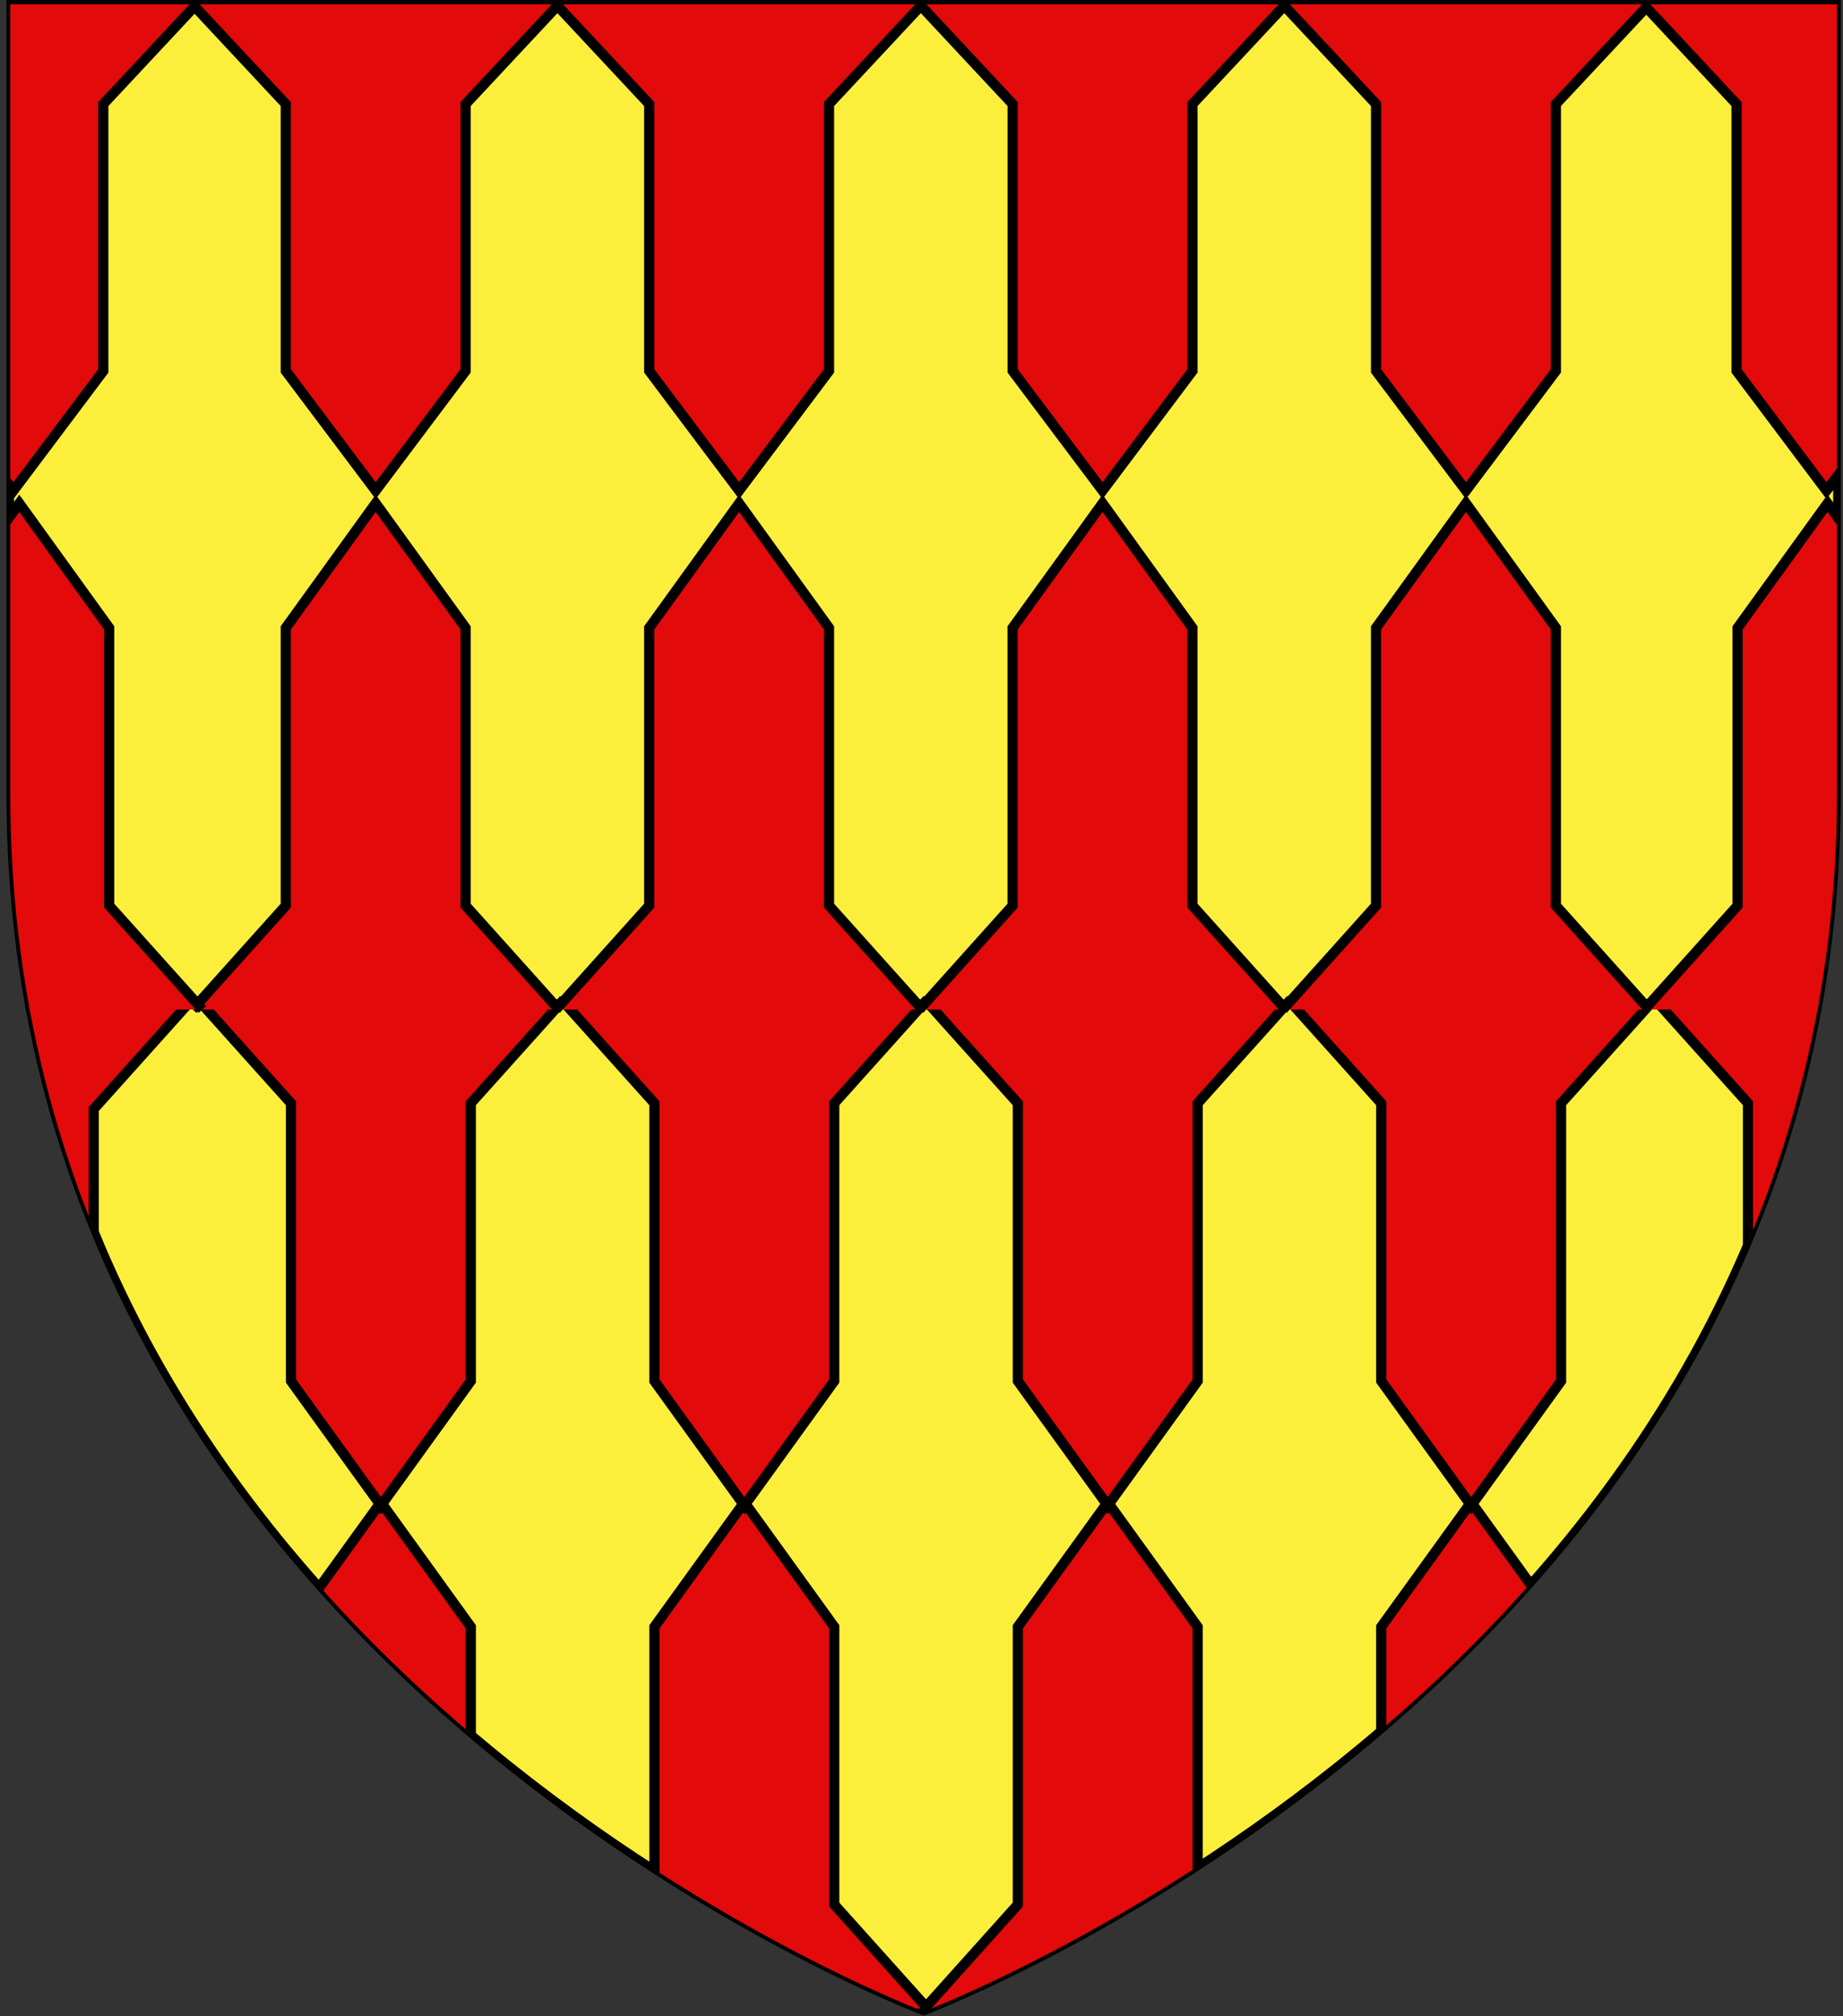<?xml version="1.0" encoding="utf-8"?>
<!-- Generator: Adobe Illustrator 15.1.0, SVG Export Plug-In . SVG Version: 6.00 Build 0)  -->
<!DOCTYPE svg PUBLIC "-//W3C//DTD SVG 1.1//EN" "http://www.w3.org/Graphics/SVG/1.1/DTD/svg11.dtd">
<svg version="1.1" id="Layer_1" xmlns="http://www.w3.org/2000/svg" xmlns:xlink="http://www.w3.org/1999/xlink" x="0px" y="0px"
	 width="181.417px" height="198.425px" viewBox="0.959 1.871 181.417 198.425" enable-background="new 0.959 1.871 181.417 198.425"
	 xml:space="preserve">
<rect x="0.959" y="1.871" width="181.417" height="198.425" fill="#333333" stroke="none"/>
<path id="Fond_de_l_x27_écu" fill="#FCEF3C" stroke="#010101" stroke-width="0.75" d="M91.889,199.825
	c0,0-89.919-33.832-89.919-119.814c0-85.982,0-77.879,0-77.879h179.812v77.879C181.789,165.993,91.889,199.825,91.889,199.825z"/>
<g>
	<g>
		<defs>
			<path id="SVGID_1_" d="M91.889,199.825c0,0-89.919-33.832-89.919-119.814c0-85.982,0-77.879,0-77.879h179.812v77.879
				C181.789,165.993,91.889,199.825,91.889,199.825z"/>
		</defs>
		<clipPath id="SVGID_2_">
			<use xlink:href="#SVGID_1_"  overflow="visible"/>
		</clipPath>
		<g id="Vaire" clip-path="url(#SVGID_2_)">
			<g>
				<path fill="#E20A0A" stroke="#000000" d="M163.796,199.521l-9.173-10.217V161.97l-8.848-12.265l-8.854,12.265v27.334
					l-9.168,10.217"/>
				<path fill="#E20A0A" stroke="#000000" d="M199.897,199.521l-9.174-10.217V161.97l-8.849-12.265l-8.853,12.265v27.334
					l-9.168,10.217"/>
				<path fill="#E20A0A" stroke="#000000" d="M128.022,199.521l-9.172-10.217V161.97L110,149.706l-8.852,12.265v27.334
					l-9.168,10.217"/>
				<path fill="#E20A0A" stroke="#000000" d="M92.247,199.521l-9.168-10.217V161.97l-8.85-12.265l-8.853,12.265v27.334
					l-9.168,10.217"/>
				<path fill="#E20A0A" stroke="#000000" d="M56.473,199.521l-9.169-10.217V161.97l-8.85-12.265l-8.853,12.265v27.334
					l-9.167,10.217"/>
				<path fill="#E20A0A" stroke="#000000" d="M19.357,199.521l-9.17-10.217V161.97l-8.851-12.265l-8.852,12.265v27.334
					l-9.167,10.217"/>
			</g>
			<g>
				<path fill="#E20A0A" stroke="#000000" d="M127.755,100.223l9.168,10.22v27.334l8.853,12.263l8.849-12.263v-27.336l9.173-10.219"
					/>
				<path fill="#E20A0A" stroke="#000000" d="M163.856,100.223l9.168,10.22v27.334l8.852,12.263l8.85-12.263v-27.336l9.172-10.219"
					/>
				<path fill="#E20A0A" stroke="#000000" d="M91.982,100.223l9.167,10.22v27.334l8.853,12.263l8.851-12.263v-27.336l9.172-10.219"
					/>
				<path fill="#E20A0A" stroke="#000000" d="M56.207,100.223l9.168,10.22v27.334l8.853,12.263l8.85-12.263v-27.336l9.168-10.219"/>
				<path fill="#E20A0A" stroke="#000000" d="M20.434,100.223l9.167,10.22v27.334l8.853,12.263l8.85-12.265v-27.334l9.169-10.219"/>
				<path fill="#E20A0A" stroke="#000000" d="M-16.683,100.79l9.167,10.222v27.334l8.852,12.262l8.851-12.264v-27.334l9.17-10.221"
					/>
			</g>
			<g>
				<path fill="#E20A0A" stroke="#000000" d="M198.875,101.216l-9.173-10.218V63.665l-8.85-12.263l-8.854,12.263v27.333
					l-9.164,10.218"/>
				<path fill="#E20A0A" stroke="#000000" d="M163.284,101.216l-9.172-10.218V63.665l-8.852-12.263l-8.852,12.263v27.333
					l-9.168,10.218"/>
				<path fill="#E20A0A" stroke="#000000" d="M127.509,101.216l-9.171-10.218V63.665l-8.85-12.263l-8.854,12.263v27.333
					l-9.167,10.218"/>
				<path fill="#E20A0A" stroke="#000000" d="M91.733,101.216l-9.168-10.218V63.665l-8.85-12.263l-8.853,12.263v27.333
					l-9.169,10.218"/>
				<path fill="#E20A0A" stroke="#000000" d="M55.962,101.216l-9.171-10.218V63.665L37.94,51.401l-8.852,12.263v27.333
					l-9.166,10.218"/>
				<path fill="#E20A0A" stroke="#000000" d="M20.878,101.216l-9.171-10.218V63.665l-8.85-12.262l-8.852,12.263v27.332
					l-9.166,10.218"/>
			</g>
			<g>
				<path fill="#E20A0A" stroke="#000000" d="M127.243,2.292l9.166,9.816v26.261l8.853,11.782l8.851-11.782v-26.26l9.174-9.816"/>
				<path fill="#E20A0A" stroke="#000000" d="M91.471,2.292l9.167,9.816v26.261l8.851,11.782l8.851-11.782v-26.26l9.172-9.816"/>
				<path fill="#E20A0A" stroke="#000000" d="M55.694,2.292l9.169,9.816v26.261l8.853,11.782l8.85-11.782v-26.26l9.168-9.816"/>
				<path fill="#E20A0A" stroke="#000000" d="M19.922,2.292l9.166,9.816v26.261L37.94,50.15l8.851-11.782v-26.26l9.171-9.816"/>
				<path fill="#E20A0A" stroke="#000000" d="M-15.738,2.292l9.166,9.816v26.261L2.281,50.15l8.851-11.782v-26.26l9.17-9.816"/>
				<path fill="#E20A0A" stroke="#000000" d="M162.729,2.292l9.166,9.816v26.261l8.853,11.782l8.853-11.782v-26.26l9.172-9.816"/>
			</g>
		</g>
	</g>
</g>
</svg>
